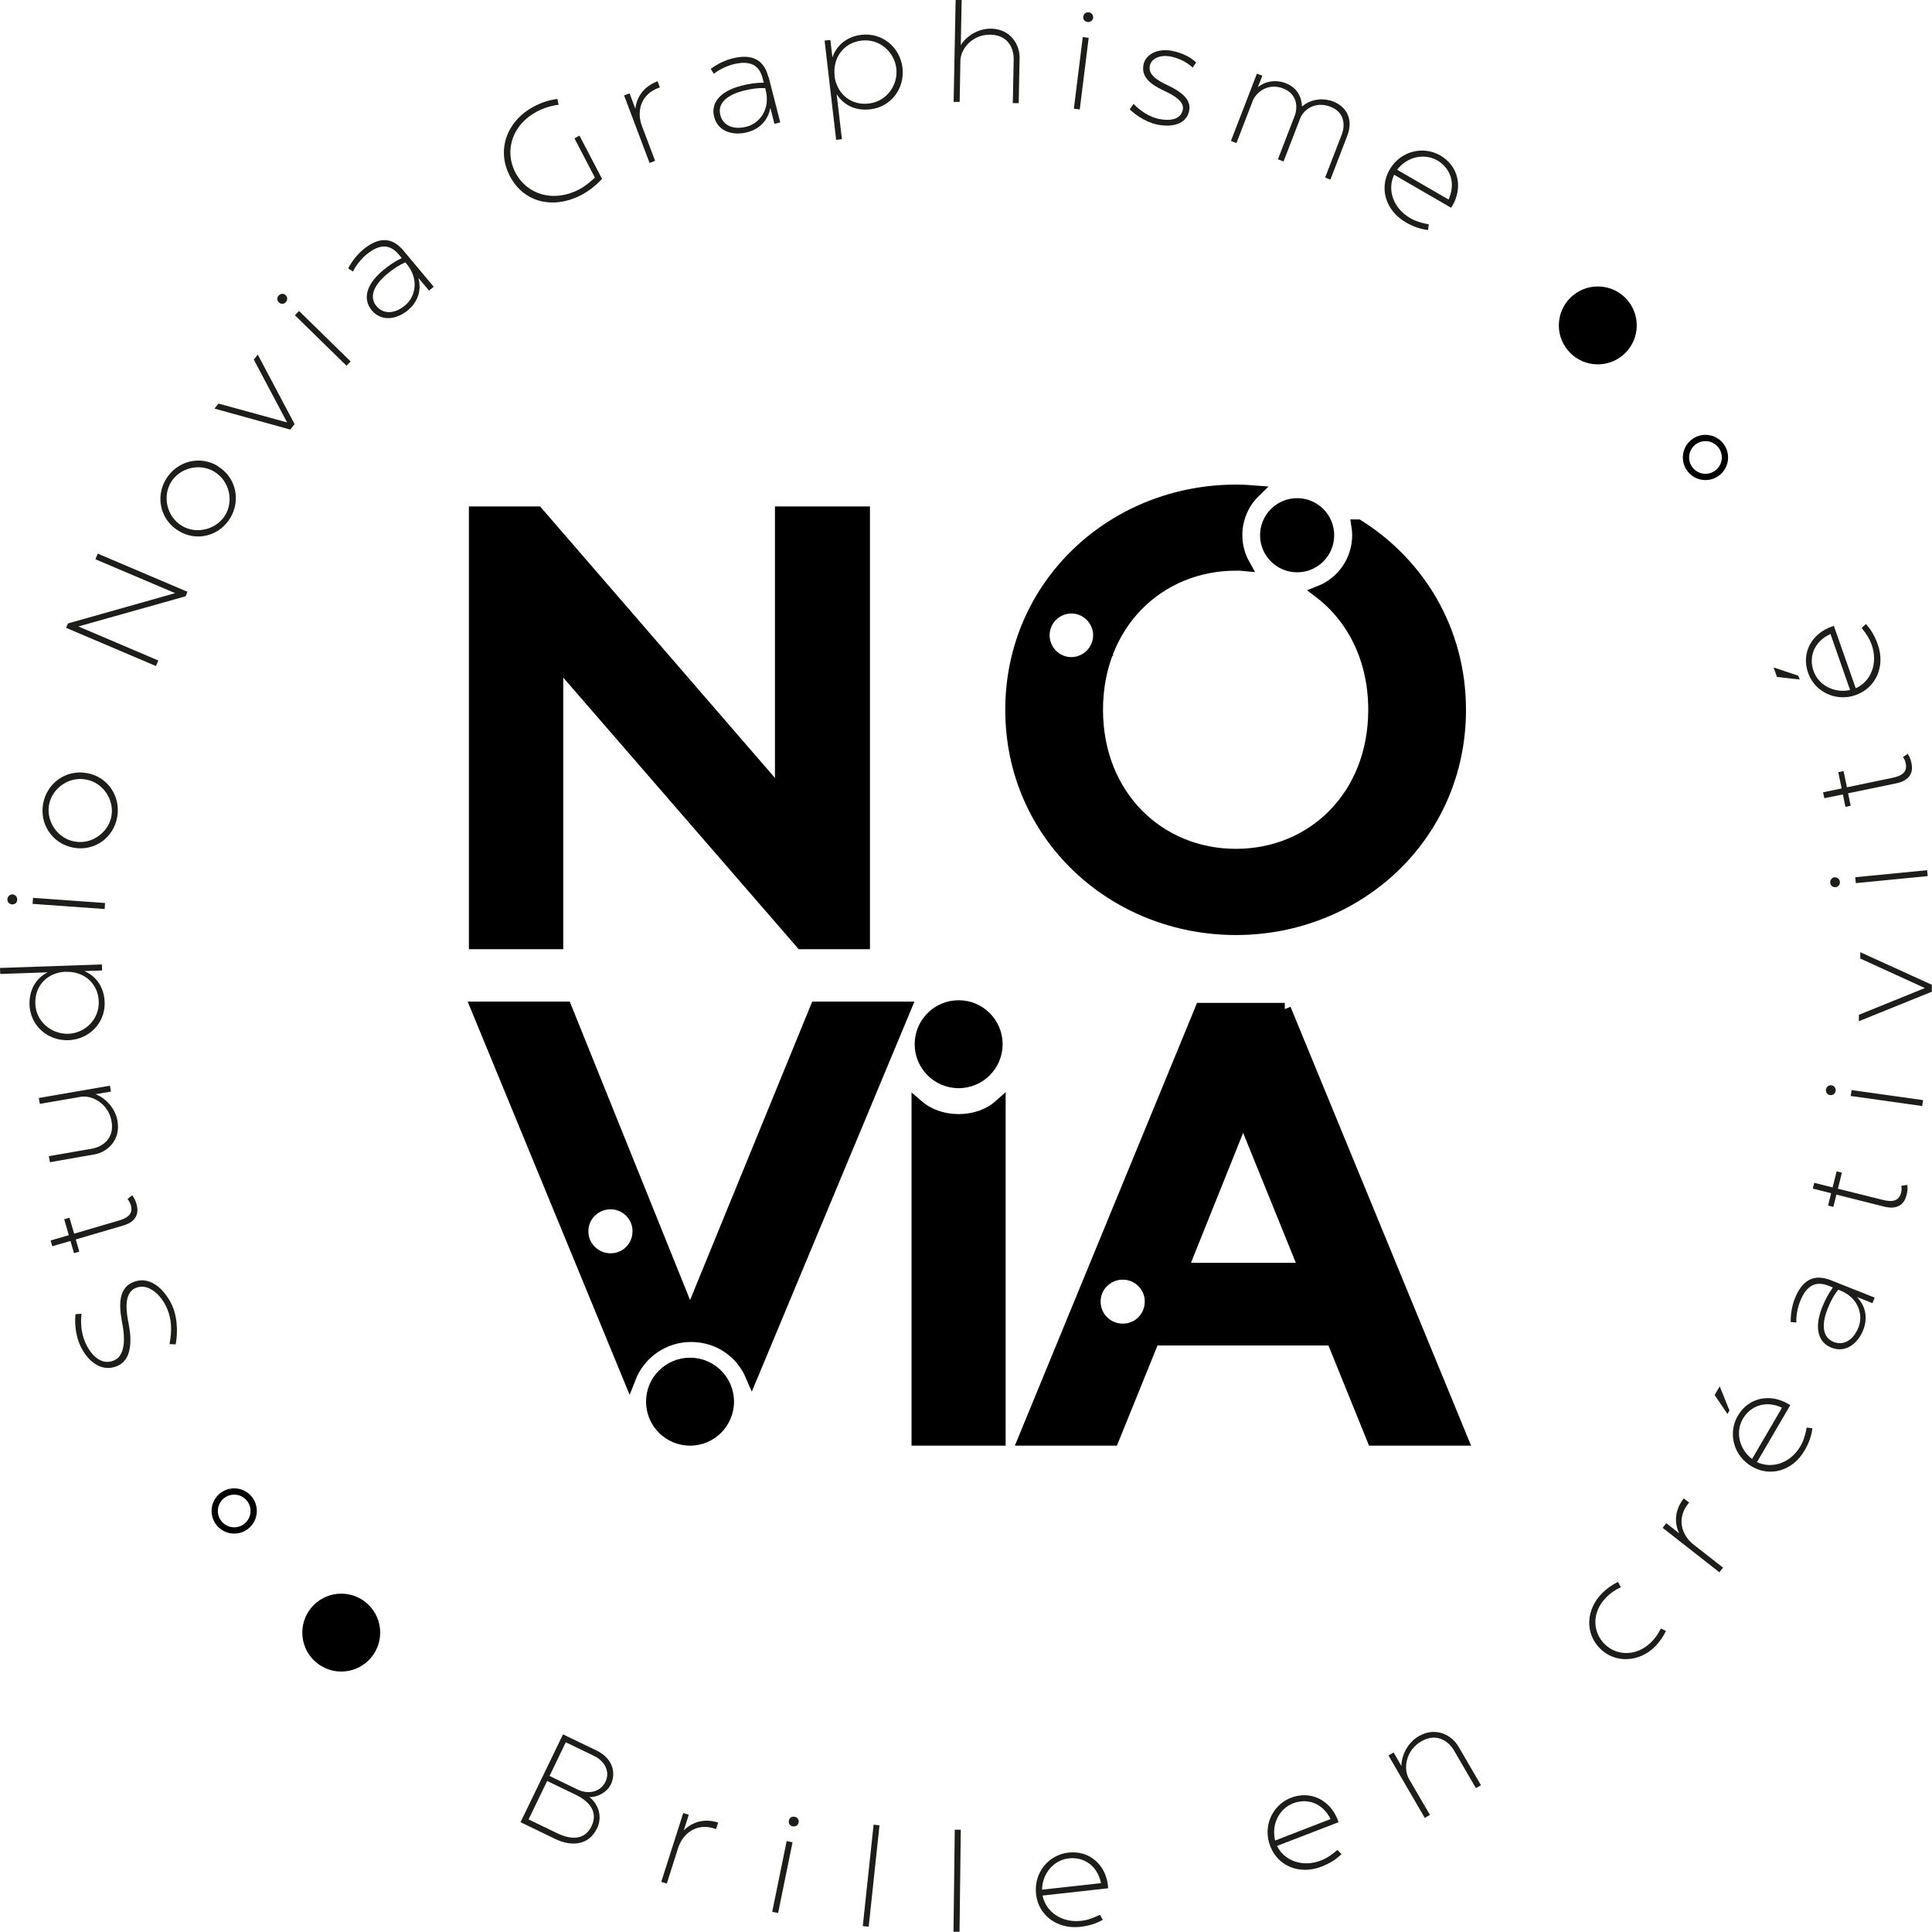<?xml version="1.0" encoding="UTF-8"?>
<svg id="Calque_1" xmlns="http://www.w3.org/2000/svg" viewBox="0 0 153.77 153.75">
  <defs>
    <style>
      .cls-1 {
        fill: #1d1d1b;
      }

      .cls-2 {
        fill: none;
        stroke-width: .5px;
      }

      .cls-2, .cls-3 {
        stroke: #000;
        stroke-miterlimit: 10;
      }
    </style>
  </defs>
  <g>
    <path class="cls-1" d="M10.57,102.06c1.61-.68,2.79,1.03,3.15,1.89.52,1.21.36,2.58.26,3.05l-.49-.02c.21-1.08.17-2-.2-2.85-.44-1.03-1.47-2.05-2.49-1.62-1.03.44-.72,2.05-.55,2.9.24,1.28.25,2.82-.91,3.31-1.39.59-2.51-.57-3-1.73-.29-.68-.42-1.59-.33-2.39l.48-.04c-.09.77-.02,1.54.29,2.27.38.9,1.22,1.91,2.29,1.45,1-.42.83-2.03.68-2.85-.17-.94-.56-2.79.82-3.37Z"/>
    <path class="cls-1" d="M10.52,95.13c.22.31.27.45.35.73.19.65.03,1.36-1.06,1.68l-3.78,1.11.28.97-.42.12-.28-.97-1.45.42-.13-.46,1.45-.42-.37-1.27.42-.12.37,1.27,3.54-1.04c.8-.23,1.16-.58.97-1.23-.06-.19-.11-.29-.26-.49l.38-.3Z"/>
    <path class="cls-1" d="M3.97,92.49l-.08-.47,3.4-.59c.87-.15,1.83-.81,1.59-2.18-.25-1.41-1.55-2.12-2.48-1.95l-3.23.56-.08-.47,5.66-.98.08.47-1.23.21c.74.27,1.57,1.06,1.75,2.12.27,1.53-.8,2.49-1.83,2.67l-3.54.62Z"/>
    <path class="cls-1" d="M3.77,77.39l-3.75.13-.02-.48,8.11-.28.02.48-1.41.05c.95.41,1.57,1.3,1.61,2.47.06,1.67-1.25,2.97-2.88,3.03-1.65.06-3.04-1.15-3.1-2.82-.04-1.16.49-2.09,1.42-2.57ZM5.24,77.34c-1.42.05-2.48,1.07-2.43,2.54.05,1.45,1.31,2.44,2.62,2.4,1.3-.04,2.48-1.12,2.43-2.57-.05-1.46-1.19-2.41-2.61-2.36Z"/>
    <path class="cls-1" d="M1.01,71.19c.22.02.37.2.36.43s-.19.38-.42.36c-.22-.02-.38-.19-.36-.42.02-.22.2-.39.42-.37ZM2.59,71.94l.04-.48,5.73.41-.03.48-5.73-.41Z"/>
    <path class="cls-1" d="M6.92,61.53c1.67.3,2.7,1.86,2.41,3.5-.29,1.64-1.79,2.74-3.47,2.44-1.67-.3-2.72-1.85-2.43-3.49.29-1.64,1.81-2.75,3.48-2.45ZM6.83,62.04c-1.39-.25-2.7.73-2.93,2.03-.23,1.29.67,2.67,2.05,2.91,1.38.25,2.69-.74,2.92-2.03.23-1.3-.67-2.67-2.04-2.91Z"/>
    <path class="cls-1" d="M7.77,44.06l7.15,3.04-.15.36-8.53,2.4,6.36,2.71-.19.44-7.15-3.04.15-.35,8.53-2.41-6.35-2.7.19-.44Z"/>
    <path class="cls-1" d="M17.34,37.11c1.45.88,1.84,2.71.98,4.13-.87,1.42-2.66,1.9-4.11,1.01-1.45-.88-1.86-2.71-.99-4.13.87-1.42,2.68-1.9,4.13-1.02ZM17.07,37.55c-1.2-.73-2.78-.3-3.46.83-.68,1.12-.35,2.72.85,3.46,1.19.73,2.77.29,3.46-.83.69-1.13.35-2.72-.84-3.45Z"/>
    <path class="cls-1" d="M20.52,28.23l2.93,5.53-.35.43-6.03-1.67.32-.4,5.46,1.5-2.65-5,.32-.4Z"/>
    <path class="cls-1" d="M22.74,23.5c.16.16.15.4,0,.56-.16.16-.39.16-.55,0s-.16-.39,0-.55c.15-.16.4-.17.56-.01ZM23.47,25.09l.33-.34,4.11,4.02-.33.34-4.11-4.02Z"/>
    <path class="cls-1" d="M32.13,19.97l2.39,2.85-.37.31-.85-1.01c.25.9.02,1.85-.82,2.56-.83.7-2.08.99-2.89.02-.67-.8-.57-1.96.89-3.18.48-.4.97-.73,1.5-.98l-.23-.27c-.71-.85-1.54-.88-2.6,0-.55.46-.92,1.06-1.06,1.34l-.38-.25c.16-.31.55-.95,1.16-1.47,1.23-1.03,2.31-1.07,3.26.07ZM32.26,20.88c-.46.2-.94.5-1.46.94-1.15.96-1.39,1.88-.84,2.54.57.68,1.47.63,2.3-.07.82-.69,1.1-2.09.11-3.28l-.11-.13Z"/>
    <path class="cls-1" d="M46.13,10.81l1.79,3.43c-.43.46-1,.94-1.65,1.28-2.21,1.15-4.58.63-5.69-1.51-1.12-2.15-.17-4.44,1.93-5.54.7-.37,1.23-.5,1.85-.6l.1.47c-.55.06-1.18.25-1.71.53-1.95,1.02-2.65,3.09-1.73,4.86.93,1.78,3.05,2.41,5.09,1.34.4-.21.81-.54,1.24-.93l-1.63-3.13.41-.22Z"/>
    <path class="cls-1" d="M52.33,6.45l.19.51c-1.52.49-1.87,1.89-1.43,3.06l1.05,2.78-.44.17-2.03-5.38.44-.16.46,1.23c.1-.96.69-1.79,1.76-2.19Z"/>
    <path class="cls-1" d="M61.18,6.14l.92,3.6-.46.12-.33-1.28c-.16.92-.78,1.68-1.85,1.95-1.05.27-2.3,0-2.62-1.23-.26-1.01.33-2.01,2.18-2.48.6-.16,1.19-.24,1.77-.24l-.09-.34c-.27-1.07-1-1.46-2.35-1.12-.7.18-1.29.56-1.54.75l-.24-.39c.28-.21.91-.62,1.68-.82,1.56-.4,2.54.04,2.91,1.48ZM60.9,7.01c-.5-.02-1.06.04-1.72.21-1.45.37-2.07,1.09-1.85,1.93.22.86,1.05,1.2,2.1.93,1.04-.27,1.9-1.4,1.51-2.91l-.04-.16Z"/>
    <path class="cls-1" d="M66.59,7.51l.42,3.57-.46.05-.92-7.9.46-.05.16,1.39c.34-.98,1.17-1.67,2.32-1.8,1.66-.19,3.07,1,3.26,2.63.19,1.63-.9,3.11-2.56,3.3-1.16.14-2.11-.32-2.67-1.19ZM66.42,6.03c.17,1.41,1.28,2.38,2.73,2.21,1.45-.17,2.34-1.5,2.19-2.79-.15-1.3-1.32-2.39-2.77-2.22-1.44.17-2.3,1.39-2.14,2.8Z"/>
    <path class="cls-1" d="M81.15,4.62l-.07,3.59h-.47s.07-3.47.07-3.47c.02-.89-.45-1.95-1.84-1.98-1.44-.03-2.38,1.12-2.4,2.06l-.06,3.29h-.48s.16-8.12.16-8.12h.48s-.07,3.61-.07,3.61c.4-.68,1.34-1.34,2.42-1.32,1.54.03,2.28,1.28,2.26,2.32Z"/>
    <path class="cls-1" d="M86.18,2.95l.47.06-.71,5.7-.47-.06.71-5.7ZM87.01,1.41c-.03.22-.22.36-.45.34s-.37-.21-.34-.43c.03-.22.21-.36.43-.34s.38.21.35.43Z"/>
    <path class="cls-1" d="M92.08,9.91c-1.04-.23-1.92-.95-2.16-1.21l.3-.43c.56.58,1.27,1.03,1.99,1.19.92.2,1.76.05,1.93-.71.14-.64-.6-1.12-1.54-1.55-1.07-.5-1.8-1.11-1.58-2.09.17-.78,1.13-1.32,2.37-1.04.67.15,1.33.44,1.81.9l-.27.41c-.45-.42-1.05-.72-1.66-.86-.93-.21-1.62.13-1.75.7-.16.7.55,1.16,1.38,1.55,1.13.53,1.95,1.16,1.74,2.08-.24,1.09-1.45,1.3-2.55,1.06Z"/>
    <path class="cls-1" d="M105.9,14.3l-.43-.17,1.32-3.42c.3-.78.2-1.79-.89-2.21-1.21-.47-2.14.21-2.42.93l-1.32,3.42-.45-.17,1.32-3.42c.3-.78.19-1.79-.9-2.22-1.22-.47-2.17.31-2.44,1.03l-1.28,3.32-.44-.17,2.07-5.36.43.17-.36.92c.55-.47,1.4-.65,2.24-.32.88.34,1.25,1.09,1.28,1.85.64-.57,1.62-.73,2.48-.4,1.1.42,1.61,1.47,1.12,2.73l-1.34,3.48Z"/>
    <path class="cls-1" d="M115.5,16.54l-4.54-2.63c-.57,1.2-.07,2.66,1.28,3.45.41.24.84.37,1.48.5l-.06.45c-.58-.07-1.16-.26-1.78-.62-1.6-.93-2.13-2.72-1.28-4.19.86-1.48,2.66-1.92,4.03-1.13,1.46.85,1.82,2.54.96,4.02-.03.05-.07.1-.1.15ZM115.29,15.88c.58-1.25.18-2.48-.89-3.11-1.06-.61-2.43-.28-3.2.74l4.09,2.37Z"/>
  </g>
  <g>
    <path class="cls-1" d="M47.5,145.55c-.59,1.23-1.89,1.5-3.32.81l-2.75-1.33,3.38-6.99,2.66,1.28c1.34.65,1.57,1.82,1.15,2.7-.31.65-1.12,1.05-1.71,1.01.69.54,1.08,1.52.6,2.52ZM47.08,145.35c.55-1.15-.19-1.99-1.27-2.51l-2.26-1.09-1.48,3.06,2.26,1.09c1.09.53,2.2.59,2.75-.55ZM43.74,141.35l2.23,1.08c.9.43,1.84.17,2.22-.62.38-.79-.03-1.63-.92-2.06l-2.24-1.08-1.29,2.68Z"/>
    <path class="cls-1" d="M57.16,145.06l-.17.52c-1.5-.56-2.64.32-3.02,1.51l-.9,2.83-.44-.14,1.75-5.48.44.14-.4,1.25c.68-.69,1.65-.98,2.74-.63Z"/>
    <path class="cls-1" d="M62.61,146.53l.47.1-1.15,5.63-.47-.09,1.15-5.63ZM63.56,145.06c-.04.22-.25.35-.47.3-.22-.04-.35-.24-.3-.46.04-.22.24-.35.46-.3.22.04.36.24.31.46Z"/>
    <path class="cls-1" d="M69.14,153.35l-.47-.05.86-8.07.47.05-.86,8.07Z"/>
    <path class="cls-1" d="M76.37,153.75h-.48s.1-8.12.1-8.12h.48s-.1,8.12-.1,8.12Z"/>
    <path class="cls-1" d="M88.19,150.29l-5.21.58c.26,1.3,1.53,2.19,3.08,2.01.47-.05.89-.2,1.49-.48l.22.4c-.5.29-1.08.48-1.8.56-1.84.2-3.33-.93-3.51-2.61-.19-1.7,1-3.12,2.57-3.3,1.68-.19,2.98.96,3.16,2.66,0,.05,0,.12,0,.18ZM87.63,149.88c-.27-1.35-1.33-2.11-2.56-1.97-1.21.13-2.12,1.22-2.13,2.49l4.7-.52Z"/>
    <path class="cls-1" d="M106.54,145.03l-4.9,1.89c.58,1.19,2.04,1.72,3.49,1.16.45-.17.81-.42,1.32-.84l.32.33c-.41.41-.93.74-1.6,1-1.73.67-3.46-.04-4.07-1.63-.62-1.59.17-3.28,1.64-3.85,1.57-.61,3.12.17,3.74,1.77.02.05.03.12.05.17ZM105.9,144.78c-.61-1.24-1.82-1.7-2.98-1.25-1.14.44-1.74,1.72-1.43,2.96l4.41-1.71Z"/>
    <path class="cls-1" d="M117.87,142.09l-.4.23-1.74-2.99c-.45-.77-1.4-1.43-2.6-.74-1.25.72-1.46,2.2-.98,3.01l1.66,2.85-.41.24-2.89-4.97.41-.24.62,1.08c0-.79.45-1.84,1.39-2.38,1.33-.77,2.61-.09,3.14.81l1.81,3.11Z"/>
    <path class="cls-1" d="M132.18,129.61l.42.2c-.25.5-.54.91-.9,1.27-1.24,1.22-3.16,1.33-4.36.12-1.21-1.22-1.11-3.11.17-4.39.39-.39.78-.66,1.27-.91l.22.43c-.49.23-.82.47-1.14.79-1.17,1.16-1.13,2.74-.16,3.72.97.98,2.57,1,3.71-.13.32-.32.54-.62.78-1.09Z"/>
    <path class="cls-1" d="M134.01,119.26l.43.33c-1.04,1.21-.62,2.59.36,3.35l2.34,1.83-.29.37-4.52-3.54.29-.37,1.03.81c-.42-.87-.34-1.88.36-2.78Z"/>
    <path class="cls-1" d="M136.87,110.33l.78,1.93-.16.28-1.02-1.51.41-.7ZM142.49,111.84l-2.65,4.53c1.2.57,2.67.08,3.46-1.27.24-.41.37-.84.5-1.48l.45.06c-.07.58-.26,1.16-.63,1.78-.93,1.6-2.73,2.12-4.19,1.26-1.48-.86-1.91-2.67-1.12-4.03.85-1.46,2.55-1.81,4.02-.95.05.03.1.07.15.1ZM141.83,112.04c-1.25-.59-2.48-.19-3.11.88-.62,1.05-.29,2.43.73,3.2l2.38-4.08Z"/>
    <path class="cls-1" d="M145.76,101.91l3.45,1.37-.18.44-1.23-.49c.65.68.9,1.62.49,2.64-.4,1.01-1.36,1.86-2.53,1.39-.97-.38-1.43-1.45-.73-3.22.23-.58.51-1.1.85-1.57l-.33-.13c-1.03-.41-1.77-.05-2.28,1.24-.27.67-.31,1.37-.3,1.68l-.45-.04c0-.35.03-1.1.32-1.84.59-1.5,1.52-2.03,2.9-1.48ZM146.3,102.65c-.31.39-.59.89-.84,1.52-.55,1.39-.33,2.31.47,2.63.82.33,1.59-.15,1.99-1.16.4-1-.02-2.36-1.46-2.93l-.15-.06Z"/>
    <path class="cls-1" d="M151.81,94.32c.03.37,0,.53-.07.81-.16.66-.66,1.18-1.76.91l-3.82-.96-.24.98-.42-.11.24-.98-1.46-.37.12-.46,1.46.37.32-1.28.42.1-.32,1.28,3.57.89c.81.2,1.29.08,1.46-.57.05-.19.05-.31.02-.55l.47-.07Z"/>
    <path class="cls-1" d="M145.77,86.38c.22.03.36.23.33.45-.03.22-.22.36-.44.33-.22-.03-.36-.22-.33-.44.03-.22.22-.37.44-.34ZM147.3,87.23l.07-.47,5.69.8-.07.47-5.69-.8Z"/>
    <path class="cls-1" d="M148.07,75.79l5.69,2.59v.55s-5.81,2.35-5.81,2.35v-.51s5.25-2.13,5.25-2.13l-5.14-2.35v-.51Z"/>
    <path class="cls-1" d="M146.02,69.83c.22-.02.4.14.42.36.02.22-.13.4-.35.42-.22.02-.4-.13-.42-.35-.02-.22.13-.42.35-.44ZM147.71,70.3l-.05-.48,5.72-.56.05.47-5.72.56Z"/>
    <path class="cls-1" d="M151.85,60.01c.19.32.23.47.29.75.14.66-.08,1.35-1.19,1.58l-3.86.8.21.99-.42.09-.2-.99-1.48.3-.1-.47,1.48-.31-.27-1.29.42-.09.27,1.29,3.61-.75c.82-.17,1.2-.49,1.07-1.15-.04-.2-.08-.3-.22-.51l.4-.26Z"/>
    <path class="cls-1" d="M141.16,53.12l1.97.66.11.3-1.81-.2-.27-.77ZM145.96,49.82l1.74,4.96c1.21-.54,1.79-1.98,1.27-3.46-.16-.45-.39-.83-.8-1.34l.34-.31c.4.43.71.95.95,1.63.61,1.75-.16,3.45-1.76,4.02-1.61.57-3.27-.28-3.79-1.76-.56-1.59.27-3.12,1.88-3.69.05-.02.12-.03.17-.05ZM145.69,50.46c-1.26.57-1.76,1.77-1.35,2.94.4,1.15,1.66,1.79,2.91,1.52l-1.56-4.46Z"/>
  </g>
  <g>
    <circle cx="76.3" cy="83.11" r="3.5"/>
    <path class="cls-3" d="M76.3,89.17c-1.29,0-2.45-.44-3.25-1.13v26.52h6.49v-26.52c-.79.7-1.95,1.13-3.25,1.13Z"/>
    <g>
      <circle cx="103.24" cy="42.6" r="2.95"/>
      <path class="cls-3" d="M108.06,41.84c.04.25.06.5.06.75,0,2.06-1.27,3.82-3.08,4.53,2.65,2.02,4.36,5.31,4.36,9.37,0,6.87-4.89,11.57-11.03,11.57s-11.08-4.7-11.08-11.57,4.94-11.57,11.08-11.57c.21,0,.42,0,.62.02-.39-.7-.61-1.5-.61-2.35,0-1.35.55-2.58,1.45-3.46-.48-.04-.97-.06-1.46-.06-9.73,0-17.86,7.45-17.86,17.43s8.13,17.42,17.86,17.42,17.81-7.45,17.81-17.42c0-6.32-3.26-11.62-8.11-14.66ZM86.09,52.64c-.25.1-.53.16-.82.16-.84,0-1.57-.47-1.95-1.16-.18-.32-.28-.69-.28-1.08,0-.62.25-1.18.66-1.58.4-.4.96-.65,1.57-.65,1.12,0,2.03.82,2.21,1.89.02.11.02.23.02.34,0,.94-.58,1.75-1.41,2.08Z"/>
    </g>
    <path class="cls-3" d="M68.74,40.81v34.24h-4.94l-19.47-22.46v22.46h-6.51v-34.24h4.94l19.42,22.45v-22.45h6.56Z"/>
    <path class="cls-3" d="M102.26,80.32h-6.65l-14.09,34.24h7.04l3.23-7.97h14.28l3.23,7.97h7.04l-14.09-34.24ZM90.18,105.7c-.25.1-.53.15-.82.15-.85,0-1.59-.47-1.98-1.16-.18-.32-.28-.69-.28-1.09,0-.63.25-1.2.67-1.6.41-.4.96-.65,1.59-.65,1.13,0,2.06.82,2.23,1.91.01.11.02.23.02.35,0,.95-.59,1.76-1.43,2.1ZM94.05,101.01l4.89-12.18,4.94,12.18h-9.83Z"/>
    <circle cx="54.92" cy="111.56" r="3.5"/>
    <path class="cls-3" d="M64.98,80.22l-10.06,24.58-9.91-24.58h-7.04l12.13,29.45c.76-1.96,2.67-3.36,4.9-3.36s4.03,1.31,4.83,3.17l12.2-29.26h-7.04ZM49.42,100.1c-.25.1-.54.15-.83.15-.85,0-1.59-.47-1.98-1.16-.18-.32-.28-.69-.28-1.09,0-.63.25-1.2.67-1.6.41-.4.97-.65,1.59-.65,1.13,0,2.06.82,2.23,1.91.02.11.02.23.02.35,0,.95-.59,1.76-1.42,2.1Z"/>
  </g>
  <circle class="cls-2" cx="18.64" cy="120.26" r="1.55"/>
  <circle cx="27.16" cy="129.94" r="3.1"/>
  <circle class="cls-2" cx="135.74" cy="36.41" r="1.55"/>
  <circle cx="127.17" cy="25.9" r="3.1"/>
</svg>